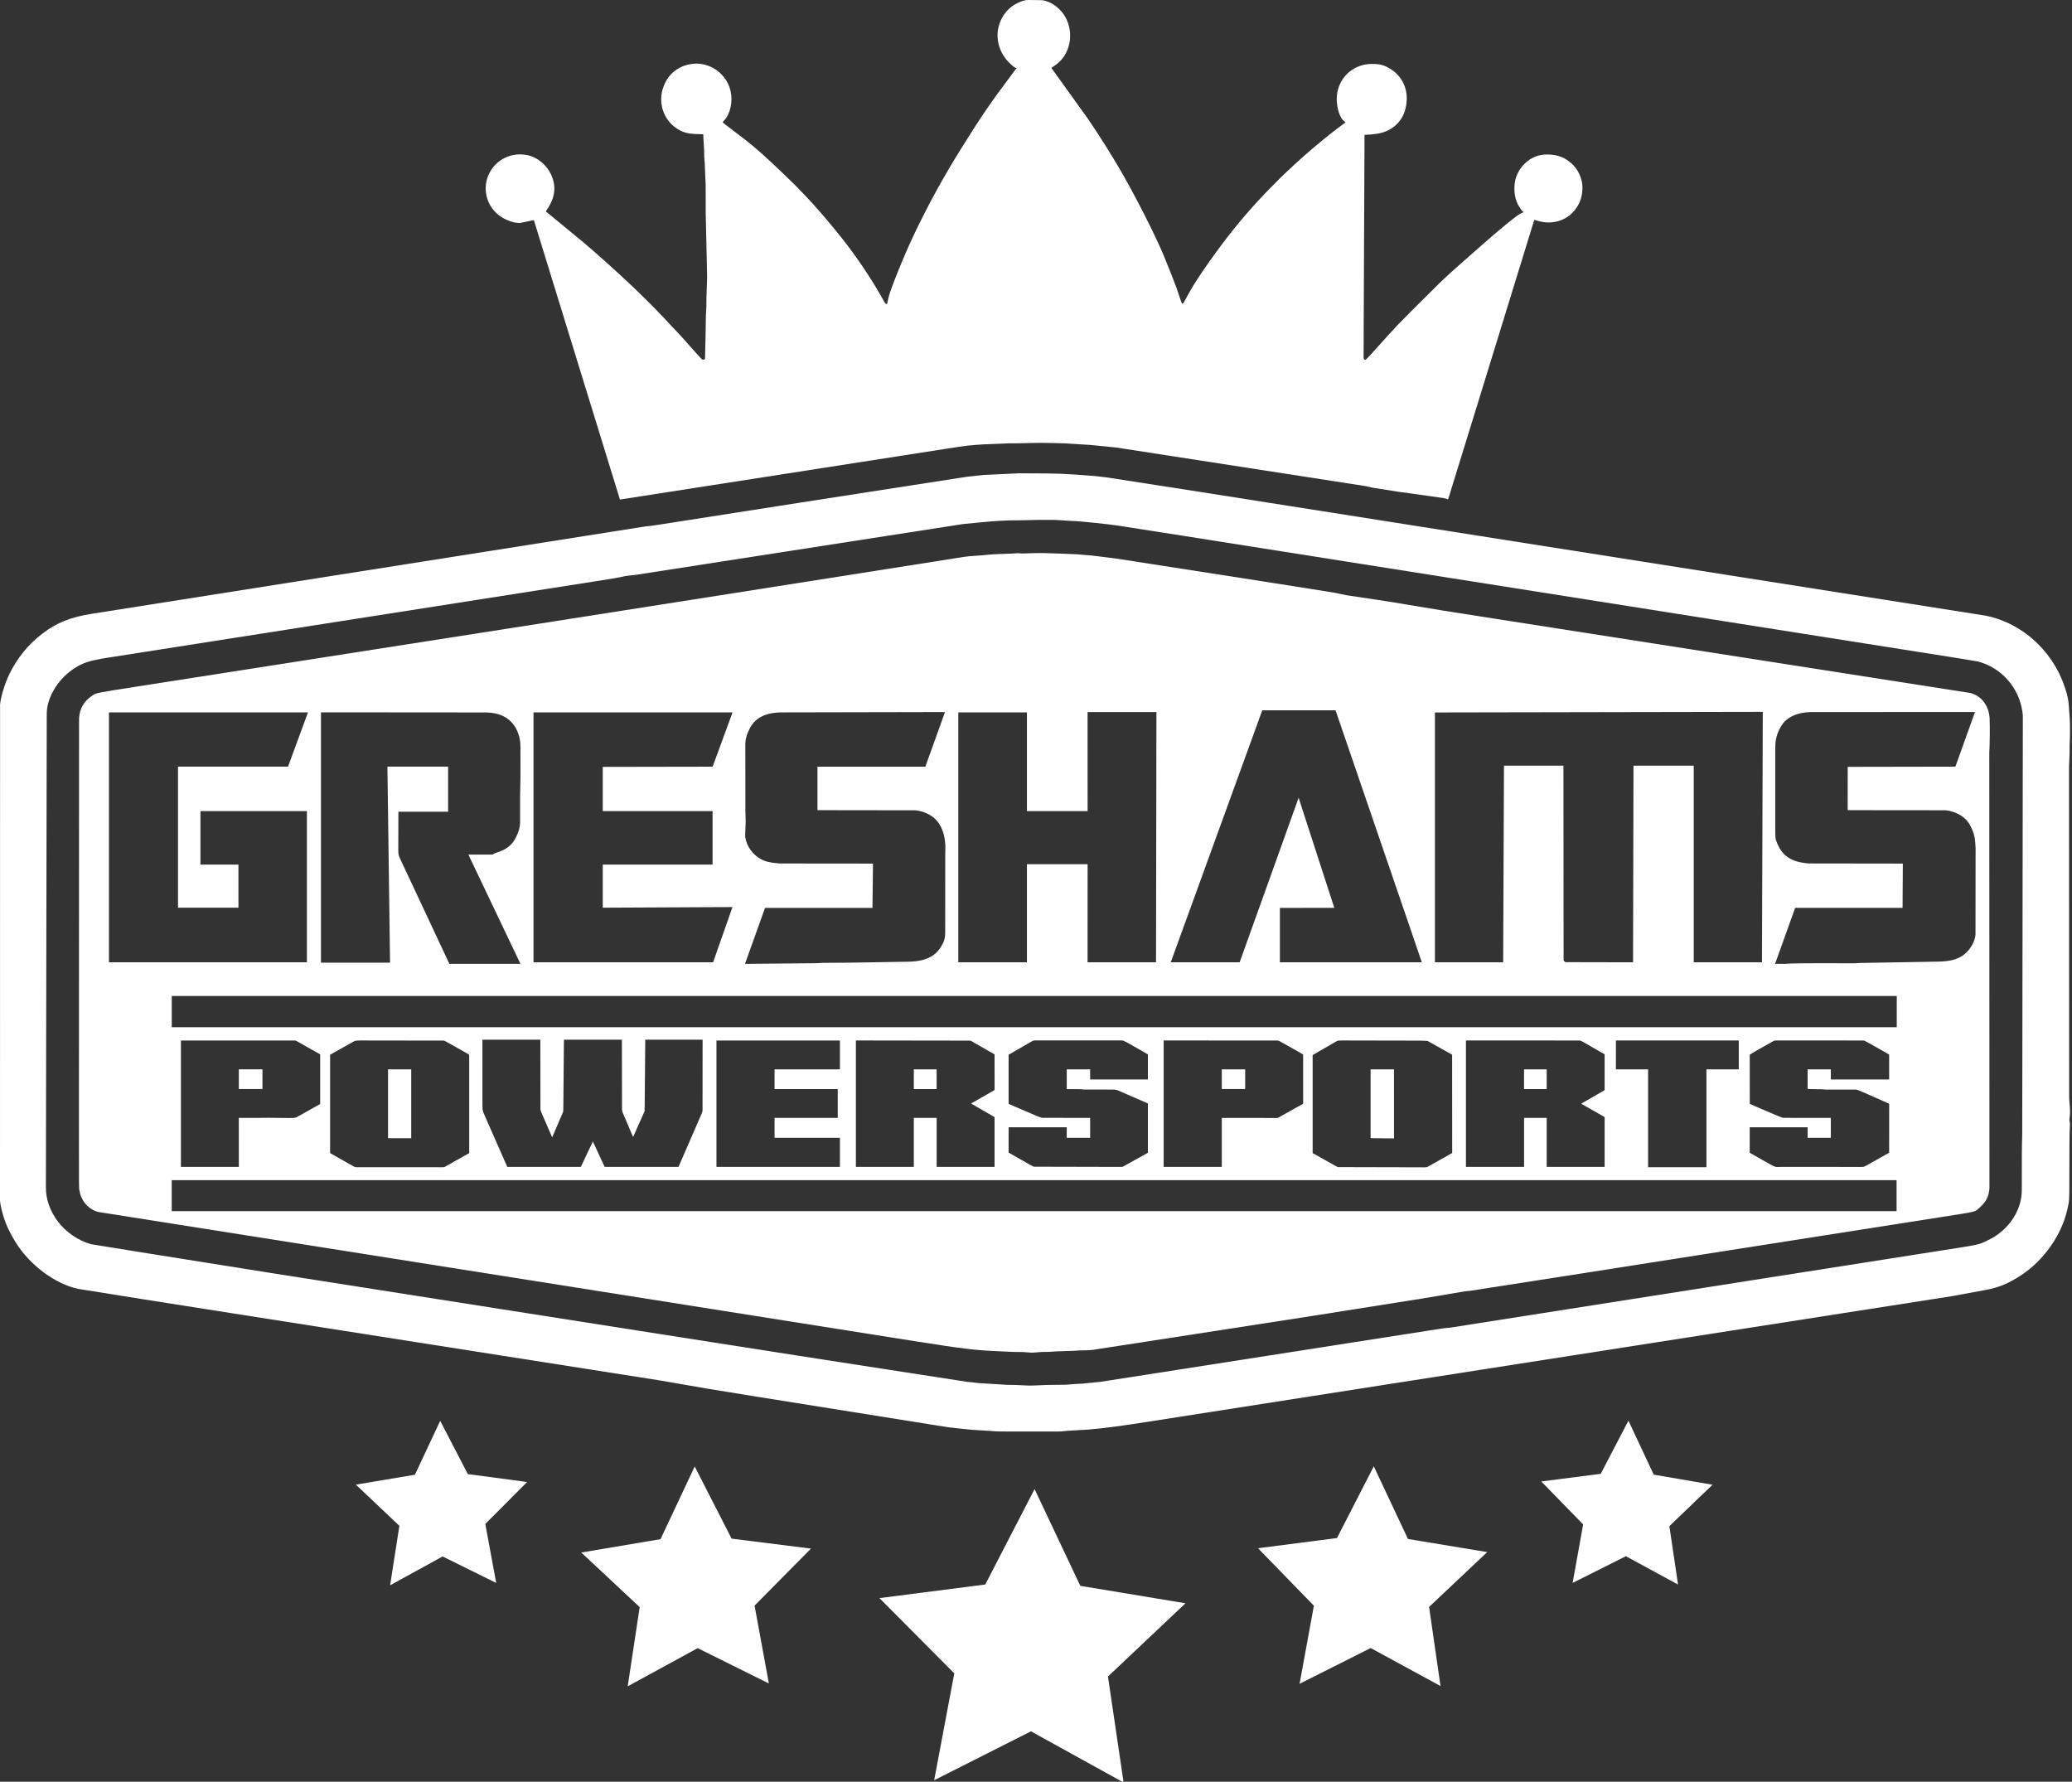 <svg xmlns:xlink="http://www.w3.org/1999/xlink" data-sanitized-enable-background="new 0 0 628 540" viewBox="0 0 628 540" clip-rule="evenodd" fill-rule="evenodd" image-rendering="optimizeQuality" text-rendering="geometricPrecision" shape-rendering="geometricPrecision" xml:space="preserve" xmlns="http://www.w3.org/2000/svg">
 <rect x="0" y="0" width="628" height="540" fill="#333333" stroke="none"/>
 <g id="Layer_1">

  <path d="M325.77,143.82 L325.74,143.82 C329.21,144.08 328.34,144.01 331.81,144.27 C333.92,144.52 333.39,144.45 335.51,144.7 C367.18,149.61 359.27,148.38 390.93,153.37 L601.68,186.57 C607.56,187.7 613.19,190.71 617.63,195.11 C621.88,199.32 624.84,204.42 626.4,210.17 C626.88,211.95 627.03,213.08 627.14,215.51 C627.25,216.8 627.22,216.47 627.32,217.76 C627.43,219.37 627.41,224.07 627.27,226.05 C627.27,227.27 627.27,226.97 627.27,228.19 C627.17,230.58 627.19,229.98 627.1,232.37 L627.14,332.02 C627.14,333.18 627.12,332.69 627.34,335.45 C627.45,336.95 627.44,337.54 627.22,339.2 C627.19,339.48 627.18,339.33 627.34,340.26 C627.4,340.62 627.4,340.32 627.31,342.37 C627.23,344.14 627.2,347.85 627.2,356.84 C627.2,364.01 627.22,363.81 626.55,366.71 C624.81,374.31 619.48,381.91 612.76,386.37 C608.8,388.99 605.85,390.22 601.69,390.98 C595.98,392.03 597.41,391.77 591.7,392.82 L347.67,430.94 C339.16,432.27 334.82,432.84 329.83,433.27 L323.85,433.62 L322.23,433.77 C321.22,433.87 322.74,433.86 311.55,433.86 C301.21,433.86 302.82,433.88 300.25,433.68 C299.05,433.61 299.35,433.63 298.14,433.56 C294.15,433.32 295.19,433.4 290.84,432.95 C287.15,432.56 288.13,432.69 283.95,432.02 L228.06,423.09 C216.34,421.22 212.08,420.5 199.98,418.37 L63.05,396.87 C40.57,393.34 46.19,394.23 23.73,390.63 C16.8,389.19 9.09,383.47 4.8,376.61 C2.99,373.7 1.85,371.28 0.99,368.48 C0.45,366.7 0.04,364.78 -0,363.79 L0.02,213.5 C0.23,211.2 1.5,207.05 2.84,204.3 C5.25,199.37 8.63,195.23 12.89,192 C17.22,188.7 21.37,187.05 27.85,186.02 L128.55,170.13 C166.83,164.08 157.26,165.59 195.53,159.56 C198.47,159.24 196.61,159.51 208.56,157.64 C247.2,151.6 237.54,153.1 276.19,147.11 L293.04,144.5 C295.91,144.18 295.2,144.26 298.07,143.95 L308.97,143.44 L317.27,143.49 C319.98,143.51 323.53,143.65 325.77,143.82 L325.77,143.82 zM316.99,157.57 L316.99,157.57 L314.69,157.57 C311.51,157.64 312.3,157.62 309.13,157.69 C305.01,157.68 302.21,157.83 297.35,158.3 C294.21,158.61 295,158.53 291.86,158.83 L192.73,174.22 C189.06,174.63 189.6,174.56 188.97,174.71 C187.65,175.03 185.97,175.32 180.51,176.17 L32.81,199.31 C26.83,200.25 24.85,200.92 21.88,203 C17.31,206.2 14.18,211.61 14.17,216.33 L13.91,359.96 C13.9,363.5 15.21,367.16 17.61,370.3 C20.06,373.5 23.82,376.05 27.58,377.08 C44.12,379.76 39.98,379.1 56.52,381.73 C87.15,386.62 79.49,385.4 110.13,390.21 L159.75,398 C191.54,402.99 183.59,401.75 215.39,406.73 C246.05,411.53 238.38,410.33 269.05,415.08 L293.26,418.82 L294.56,418.94 C295.67,419.07 295.39,419.04 296.5,419.17 C299.21,419.33 298.53,419.29 301.24,419.46 L305.21,419.71 L307.81,419.75 C312.45,419.98 311.81,419.97 314.34,419.87 L317.48,419.74 C323.87,419.67 322.95,419.69 323.96,419.61 C324.99,419.52 324.73,419.54 325.76,419.45 C328.4,419.34 327.28,419.44 333.61,418.79 L432.71,403.31 C438.2,402.45 437.18,402.59 439.84,402.33 L582.94,379.86 C601.79,376.9 599.12,377.45 602.63,375.83 C605.16,374.67 607.65,372.65 609.39,370.35 C611.68,367.31 612.8,364.05 612.79,360.44 C612.76,351.77 612.8,346.73 612.91,343.89 C612.94,330.92 612.93,334.16 612.95,321.19 L613.1,216.96 C612.99,214.97 612.38,212.58 611.49,210.65 C609.14,205.55 604.82,201.9 599.44,200.47 C595.07,199.73 596.16,199.91 591.78,199.21 L358.74,162.41 C347.39,160.61 350.23,161.06 338.87,159.3 C336.43,158.92 327.96,158.02 325.92,157.93 L323.87,157.83 C319.37,157.53 320.36,157.56 316.99,157.57 L316.99,157.57 z" fill="#FFFFFF"></path>
  <path d="M316.29,167.62 L316.28,167.62 C318.06,167.65 325.49,167.92 326.36,167.99 C331.76,168.43 330.92,168.36 332.27,168.53 C335.67,168.95 334.82,168.84 338.21,169.27 L367.53,173.83 C388.66,177.12 383.38,176.29 404.5,179.64 L408.04,180.39 C413.33,181.16 412.01,180.96 417.29,181.77 C422.84,182.62 421.45,182.4 426.99,183.33 C438.53,185.26 434.88,184.67 452.53,187.43 L597.14,210.02 C600.55,210.87 602.84,213.87 603.03,217.73 C603.14,220.12 603.09,225.66 602.93,228.28 L602.98,360.08 C602.77,362.78 601.96,364.3 599.69,366.27 C598.46,367.33 599.16,367.17 588.63,368.82 L476.82,386.35 C458.94,389.15 463.41,388.45 445.52,391.22 C443.81,391.38 444.66,391.25 439.56,392.12 C430.25,393.7 432.58,393.32 423.25,394.79 C394.23,399.39 401.49,398.25 372.45,402.74 L331.09,409.13 C329.96,409.24 330.53,409.22 327.11,409.28 C326.69,409.29 326.93,409.27 325.45,409.4 C322.5,409.49 323.24,409.47 320.29,409.56 L318.05,409.71 L315.81,409.74 L313.8,409.89 C312.49,409.99 312.93,410.01 310.13,409.77 L307.02,409.73 C303.94,409.58 304.71,409.62 301.62,409.48 C295.48,409.21 291.3,408.7 277.66,406.54 L175.28,390.33 C147.89,385.99 154.74,387.07 127.34,382.74 C97.64,378.03 105.07,379.21 75.37,374.52 L29.87,367.33 C26.94,366.64 24.63,364.09 24.11,360.95 C23.9,359.72 23.92,363.29 23.93,335.97 L23.96,217.75 C24.14,214.74 25.42,212.53 27.99,210.8 C29.18,210 29.19,210 41.47,208.08 L168.49,188.23 C198.57,183.53 191.05,184.71 221.13,179.97 L291,168.96 C293.36,168.59 293.49,168.58 297.8,168.29 L299.46,168.13 C301.31,167.96 300.77,167.99 303.26,167.9 C307.1,167.77 307.03,167.77 307.84,167.7 C308.4,167.65 308.09,167.64 310.04,167.75 C312.1,167.68 311.59,167.69 313.65,167.63 C314.16,167.61 315.4,167.61 316.29,167.62 L316.29,167.62 zM53.95,256.21 L53.95,256.21 L53.95,232.35 L87.3,232.35 C90.75,222.96 89.89,225.31 93.34,215.91 L33.02,215.91 L33.02,216.69 C33.02,259.52 33.02,248.81 33.02,291.64 L93.02,291.64 L93.02,245.83 C74.58,245.83 79.19,245.83 60.75,245.83 L60.75,262.03 L72.27,262.03 C72.27,269.49 72.27,267.62 72.27,275.09 L53.95,275.09 L53.95,256.21 L53.95,256.21 zM574.64,301.86 L574.59,301.86 C276,301.86 350.65,301.86 52.06,301.86 L52.06,311.32 L150.83,311.32 C194.2,311.32 205,311.32 248.37,311.32 L574.89,311.32 C574.89,305.92 574.89,307.27 574.89,301.86 L574.64,301.86 L574.64,301.86 zM574.65,357.67 L574.65,357.67 L574.59,357.67 C276,357.67 350.64,357.67 52.05,357.67 C52.05,363.04 52.05,361.7 52.05,367.07 C97.99,367.07 86.51,367.07 132.44,367.07 C385.23,367.07 322.04,367.07 574.83,367.07 L574.83,357.67 L574.65,357.67 L574.65,357.67 zM94.28,317.99 L94.27,317.99 C89.08,315.04 89.78,315.42 89.41,315.35 C69.65,315.35 74.59,315.35 54.83,315.35 L54.83,353.65 C64.86,353.65 62.35,353.65 72.39,353.65 L72.38,338.81 C76.2,338.82 79.71,338.81 81.32,338.77 L85.81,338.82 C89.26,338.86 89.45,338.85 90.01,338.54 L97.04,334.6 L97.04,319.55 C95.46,318.66 95.86,318.88 94.28,317.99 L94.28,317.99 zM97.28,254.16 C97.28,275.65 97.28,270.27 97.28,291.76 L118.22,291.76 L117.42,232.35 L135.82,232.35 C135.82,240.15 135.82,238.2 135.82,246.01 C127.21,246 129.36,246 120.75,246 L120.72,255.88 C120.72,259.27 120.66,258.96 121.59,260.94 L136.2,292.12 L157.74,292.11 L141.96,259.01 C146.14,259.01 145.1,259.01 149.28,259.01 C149.32,258.98 149.31,258.99 149.35,258.96 L150.17,258.52 C153.46,257.54 155.27,256.14 156.45,253.64 C157.28,251.91 157.63,250.61 157.63,249.25 C157.64,244.74 157.64,245.86 157.63,241.35 L157.75,235.48 C157.77,225.67 157.76,225.23 157.58,224.26 C156.6,218.88 152.91,215.93 147.15,215.93 L97.28,215.89 L97.28,254.16 L97.28,254.16 zM134.47,315.4 L134.46,315.4 C134.36,315.39 134.38,315.39 134.28,315.38 L112.41,315.35 C107.08,315.34 107.95,315.23 106.31,316.15 L100.05,319.66 C100.05,336.69 100.05,332.44 100.05,349.47 C101.36,350.22 101.03,350.03 102.34,350.77 C108.19,354.1 107.39,353.68 107.98,353.75 L129.85,353.76 C135.11,353.76 134.41,353.78 134.77,353.67 L142.21,349.48 C142.21,332.43 142.21,336.69 142.21,319.65 C141.25,319.07 141.51,319.23 140.38,318.59 C134.03,315 134.87,315.46 134.47,315.4 L134.47,315.4 zM189.32,338.57 L189.32,338.57 C188.41,336.48 188.52,337.2 188.52,333.55 L188.49,315.11 L170.95,315.11 L170.91,315.82 L170.76,333.49 C170.73,337.31 170.76,336.78 170.55,337.25 L167.36,344.69 L166.33,342.34 C163.52,335.9 163.88,336.79 163.8,336.11 L163.77,315.11 C153.74,315.11 156.25,315.11 146.21,315.11 C146.21,325.58 146.21,322.96 146.22,333.43 C146.23,336.87 146.14,336.36 147.15,338.65 C150.93,347.22 149.98,345.08 153.75,353.65 L176.05,353.65 L179.69,345.95 L183.26,353.65 L205.64,353.66 L210.81,341.78 C213.17,336.34 212.87,337.08 212.93,336.58 C212.94,324.31 212.94,327.38 212.95,315.11 C203.02,315.11 205.5,315.11 195.57,315.11 L195.41,333.61 C195.38,337.01 195.4,336.54 195.31,336.91 L191.9,344.57 C191.63,344.05 191.69,344.18 191.48,343.68 L189.32,338.57 L189.32,338.57 zM186,245.83 L186,245.83 L182.69,245.83 L182.69,245.3 C182.69,237.94 182.69,239.78 182.69,232.42 L215.99,232.36 L222.03,215.91 C187.56,215.92 196.18,215.91 161.7,215.92 L161.7,291.65 L216.13,291.64 L222.01,274.91 C199.54,275.02 205.16,274.99 182.69,275.1 L182.69,262.03 L215.97,262.03 L215.97,245.83 C198.84,245.83 203.12,245.83 186,245.83 L186,245.83 zM239.02,330.07 L239.02,330.07 C236.59,330.07 237.19,330.07 234.76,330.07 C234.76,326.65 234.76,327.51 234.76,324.1 C246.08,324.1 243.25,324.1 254.57,324.1 C254.57,319.1 254.57,320.35 254.57,315.35 L217.15,315.35 L217.15,353.65 L254.57,353.65 L254.57,344.84 L234.76,344.84 C234.76,341.4 234.76,342.26 234.76,338.81 L253.91,338.81 L253.91,330.07 C245.4,330.07 247.53,330.07 239.02,330.07 L239.02,330.07 zM285.96,215.81 L236.97,215.91 C232.09,215.92 228.87,217.54 227.2,220.84 C226.29,222.65 225.89,224.12 225.9,225.74 L225.92,245.53 C226.03,249.57 226.03,248.78 225.93,251.07 C225.83,253.71 225.83,253.32 225.9,253.81 C226.29,256.45 228.19,259.09 230.62,260.38 C232.1,261.16 233.29,261.44 236.27,261.7 C252.45,261.72 248.41,261.71 264.59,261.73 L264.44,275.16 L256.3,275.16 C242.34,275.16 245.83,275.16 231.87,275.16 L225.8,292.12 L247.62,291.92 C249.24,291.8 248.49,291.82 252.85,291.79 C257.68,291.76 256.47,291.78 261.3,291.7 L275.91,291.46 C280.49,291.27 283.35,289.89 285.17,287.01 C286.14,285.46 286.48,284.31 286.48,282.61 L286.49,259.44 C286.56,255.93 286.57,256.58 286.4,254.86 C286.14,252.39 285.23,250.17 283.83,248.61 C282.35,246.95 279.85,245.78 277.37,245.58 L247.77,245.54 L247.77,232.36 L280.49,232.36 C280.55,232.14 280.6,232 280.67,231.8 C283.95,222.66 283.13,224.95 286.41,215.81 C286.36,215.81 286.01,215.81 285.96,215.81 L285.96,215.81 zM297.2,332.8 L297.2,332.8 L301.45,330.36 L301.44,319.56 L297.26,317.16 C293.86,315.2 294.32,315.45 294.05,315.39 L259.41,315.34 L259.41,353.65 C269.45,353.65 266.94,353.65 276.97,353.65 L276.97,338.81 C280.92,338.81 279.93,338.81 283.89,338.81 L283.89,353.65 C293.92,353.65 291.41,353.65 301.44,353.65 L301.44,338.57 L294.33,334.45 C295.97,333.51 295.56,333.74 297.2,332.8 L297.2,332.8 zM350.27,215.81 L350.27,215.81 L350.09,215.81 C338.4,215.81 341.32,215.81 329.63,215.81 L329.64,245.83 L311.25,245.83 C311.25,228.74 311.25,233.02 311.25,215.92 C299.36,215.92 302.34,215.92 290.45,215.92 L290.45,291.64 L311.25,291.64 L311.25,261.91 L329.64,261.91 C329.63,278.9 329.63,274.65 329.63,291.65 C335.55,291.64 334.07,291.65 339.98,291.64 C345.92,291.64 344.44,291.64 350.38,291.64 L350.5,215.81 L350.27,215.81 L350.27,215.81 zM340.05,315.34 L340.04,315.33 L315.1,315.32 C312.96,315.32 313.47,315.18 311.52,316.31 C308.2,318.23 309.03,317.75 305.7,319.66 L305.7,334.56 L307.02,335.13 C313.88,338.1 315.37,338.72 315.81,338.78 L330.41,338.81 L330.41,339.28 C330.41,342.46 330.41,341.66 330.41,344.84 C326.35,344.84 327.37,344.84 323.31,344.84 C323.32,343.01 323.31,343.47 323.32,341.65 L305.7,341.65 C305.7,346.03 305.7,344.94 305.7,349.32 L306.68,349.88 C314,354.06 313.03,353.52 313.45,353.6 L338.27,353.66 C340.32,353.67 340.02,353.68 340.37,353.57 L347.91,349.38 L347.91,334.42 L340.08,331.02 C337.98,330.11 338.53,330.23 336.2,330.22 L328.43,330.21 C327.39,330.09 327.58,330.1 327.07,330.1 C324.93,330.1 325.46,330.1 323.32,330.1 L323.32,324.09 L330.41,324.09 L330.41,327.16 L347.91,327.16 L347.91,319.56 C346.91,318.96 347.12,319.08 346.44,318.7 C340.56,315.34 340.66,315.39 340.05,315.34 L340.05,315.34 zM392.11,317.95 L392.11,317.96 C391.85,317.81 391.92,317.85 391.66,317.7 C387,315.09 387.63,315.42 387.27,315.36 C367.51,315.35 372.45,315.35 352.69,315.34 L352.69,316.94 C352.69,337.91 352.69,332.67 352.69,353.65 L370.31,353.65 L370.31,338.81 L385.15,338.83 C387.38,338.84 387.05,338.85 387.43,338.74 L394.97,334.52 C394.97,326 394.97,328.13 394.96,319.61 C393.49,318.71 393.9,318.95 392.11,317.95 L392.11,317.95 zM428.29,283.9 L428.3,283.91 L404.79,215.28 C392.1,215.28 395.27,215.28 382.58,215.28 L354.84,291.65 C366.77,291.65 363.79,291.65 375.72,291.65 L384.7,266.62 C389.8,252.43 388.53,255.98 393.6,241.78 L404.41,275.15 L387.92,275.16 C387.92,279.88 387.92,278.7 387.92,283.43 L387.92,291.65 C412.5,291.65 406.36,291.65 430.94,291.65 L428.29,283.9 L428.29,283.9 zM432.22,315.47 L432.27,315.45 C432.1,315.44 432.01,315.44 431.81,315.43 C430.97,315.41 431.18,315.41 430.33,315.39 L409.8,315.35 C404.9,315.34 405.64,315.26 404.63,315.85 C400.76,318.08 401.73,317.53 397.85,319.76 C397.85,336.74 397.85,332.49 397.85,349.47 C400.12,350.74 399.56,350.42 401.82,351.7 C405.79,353.94 405.25,353.65 405.66,353.72 C419.88,353.75 416.32,353.74 430.54,353.78 C432.68,353.79 432.27,353.87 433.43,353.22 C437.26,351.07 436.3,351.6 440.14,349.45 L440.12,319.65 L435.02,316.78 C432.41,315.3 432.81,315.49 432.22,315.47 L432.22,315.47 zM513.35,269.89 C513.35,282.32 513.35,279.22 513.35,291.65 L534.03,291.65 L534.16,253.64 C534.22,231.99 534.21,237.4 534.28,215.75 L434.91,215.93 L434.91,291.65 L455.59,291.65 C455.73,257.6 455.7,266.11 455.84,232.06 C466.14,232.06 463.56,232.06 473.86,232.06 L473.91,291 C473.97,291.25 474.24,291.52 474.5,291.61 C486.19,291.63 483.27,291.62 494.96,291.65 C495.03,257.6 495.02,266.11 495.09,232.06 L513.35,232.06 L513.35,269.89 L513.35,269.89 zM482.2,332.79 L482.2,332.79 L486.34,330.4 L486.34,319.53 L484.8,318.66 C479.17,315.37 479.26,315.42 478.77,315.35 C459.08,315.35 464,315.35 444.31,315.34 L444.31,353.65 L461.93,353.65 L461.93,338.81 C465.84,338.81 464.87,338.81 468.78,338.81 L468.78,353.65 L486.34,353.65 L486.35,338.58 C486.16,338.46 486.01,338.37 485.83,338.26 L479.26,334.52 C479.71,334.22 479.29,334.47 482.2,332.79 L482.2,332.79 zM489.77,315.34 L489.76,324.09 L499.52,324.09 C499.52,341.05 499.52,336.81 499.52,353.76 C509.62,353.76 507.1,353.76 517.2,353.76 C517.2,336.81 517.2,341.05 517.2,324.09 L527.01,324.09 C527.01,319.09 527.01,320.34 527.01,315.34 L489.77,315.34 L489.77,315.34 zM564.84,315.35 L564.84,315.35 C551.84,315.35 555.09,315.35 542.08,315.34 C537.22,315.34 537.9,315.29 537.26,315.66 C531.73,318.77 532.72,318.2 530.33,319.64 C530.33,328.16 530.33,326.03 530.34,334.56 L533.29,335.84 C538.96,338.28 540,338.71 540.52,338.79 C548.74,338.8 546.69,338.8 554.91,338.81 C554.91,342.25 554.91,341.39 554.91,344.84 L547.87,344.84 C547.88,343.01 547.88,343.47 547.88,341.65 L530.32,341.65 C530.32,346.06 530.32,344.96 530.32,349.37 L534.18,351.56 C538.42,353.95 537.8,353.7 539.47,353.67 C540.22,353.66 540.04,353.66 540.78,353.65 L563.84,353.67 C565.14,353.64 564.75,353.77 566.63,352.71 C573.09,349.07 572.24,349.54 572.58,349.42 C572.58,340.9 572.58,343.03 572.59,334.51 C569.94,333.33 570.6,333.63 567.95,332.46 C562.45,330.02 563,330.22 561.83,330.22 C557.03,330.22 558.23,330.22 553.43,330.22 C552.51,330.16 552.74,330.18 551.83,330.12 L550.72,330.12 L547.87,330.05 L547.87,324.09 C551.9,324.09 550.89,324.09 554.91,324.09 L554.91,327.16 C565.01,327.16 562.48,327.16 572.58,327.16 C572.58,322.85 572.58,323.93 572.58,319.61 L570.06,318.17 C565.71,315.68 565.19,315.4 564.84,315.35 L564.84,315.35 zM598.51,216.04 L598.51,216.04 L598.59,215.8 L548.79,215.81 C544.51,215.92 541.41,217.42 539.8,220.15 C538.6,222.18 538.07,224.1 538.07,226.38 C538.08,240.37 538.08,236.87 538.07,250.85 C538.06,254.15 538.07,254.2 538.69,255.68 C540.31,259.55 543.14,261.33 548.28,261.69 L576.73,261.73 L576.65,275.15 L544.09,275.15 L538.01,292.11 L540.07,292.12 C541.11,292.12 540.69,292.14 542.96,292.01 C544.24,291.94 555.88,291.89 560.16,291.94 C562.44,291.96 561.95,291.98 563.61,291.85 L587.21,291.45 C590.89,291.39 593.13,290.84 594.96,289.55 C596.99,288.13 598.58,285.49 598.75,283.27 L598.78,257.06 C598.78,256.43 598.6,254.34 598.5,253.83 C598.2,252.29 597.38,250.36 596.54,249.19 C595.13,247.25 592.47,245.84 589.69,245.57 L560.01,245.54 L560.02,232.41 L592.66,232.35 C596,223.03 595.17,225.36 598.51,216.04 L598.51,216.04 z" fill="#FFFFFF"></path>
  <path d="M79.55,324.09 L79.55,330.06 L72.39,330.06 L72.39,324.09 L79.55,324.09 L79.55,324.09 z" fill="#FFFFFF"></path>
  <path d="M141.72,446.62 L141.75,446.64 L141.82,446.76 L158.88,449.04 C159.2,449.08 159.42,449.11 159.75,449.18 L147.09,461.87 L150.39,479.75 L134.15,471.72 L118.24,480.46 C119.85,470.17 119.45,472.74 121.05,462.44 L107.86,449.96 L125.76,446.95 C130.14,437.61 129.04,439.95 133.42,430.62 C138.17,439.76 136.98,437.47 141.72,446.62 L141.72,446.62 z" fill="#FFFFFF"></path>
  <path d="M124.47,324.09 L124.47,324.09 L124.64,324.09 L124.64,344.96 L117.61,344.96 C117.61,333.04 117.61,336.02 117.61,324.09 C121.53,324.09 120.55,324.09 124.47,324.09 L124.47,324.09 z" fill="#FFFFFF"></path>
  <path d="M356.54,87.11 L356.54,87.11 L357.99,91.4 C358.19,91.97 358.34,92.13 358.55,91.99 C358.69,91.9 358.4,92.41 360.61,88.38 C362.83,84.34 368.85,75.77 373.78,69.63 C378.05,64.31 382.32,59.6 387.93,54.04 C390.42,51.57 395.47,46.97 398.17,44.72 C402.45,41.14 404.1,39.83 407.17,37.58 L407.83,37.1 C406.74,36.16 406.92,36.36 406.52,35.7 C405.28,33.7 404.79,29.98 405.44,27.43 C406.66,22.61 410.77,19.4 415.76,19.38 C418.23,19.37 419.55,19.72 421.41,20.88 C425.46,23.4 427.19,27.9 426.01,32.85 C425.01,37.04 421.68,39.95 417.18,40.56 C415.79,40.75 415.07,40.82 413.57,40.87 C413.42,72.87 413.45,64.87 413.33,96.86 L413.29,108.51 C413.38,108.86 413.59,109.09 413.78,109.06 C414.05,109 414.44,108.61 416.16,106.69 C424.04,97.92 423.14,98.86 433.21,88.86 C438.28,83.81 438.15,83.94 449.35,74.09 C454.61,69.46 459.33,65.59 460.56,64.9 C461.15,64.57 460.98,64.65 461.77,64.33 C460.99,63.52 461.18,63.77 460.43,62.6 C459.25,60.75 458.78,58.3 459.09,55.62 C459.51,52.02 462.08,48.72 465.47,47.42 C468.16,46.39 472.07,46.71 474.42,48.15 C477.17,49.84 478.62,51.8 479.4,54.87 C479.76,56.33 479.68,58.39 479.18,60.1 C478.22,63.35 475.72,65.95 472.61,66.91 C470.38,67.61 468.34,67.6 465.9,66.88 C465.4,66.74 465.52,66.77 465.02,66.63 L456.26,95.08 C451.48,110.62 452.67,106.74 447.88,122.28 C445.88,128.75 441.25,143.76 439.25,150.24 L438.88,151.37 C437.86,150.96 438.77,151.12 432.51,150.24 L423.56,149 L416.04,147.81 L414.03,147.35 L396.42,144.62 C363.26,139.47 371.55,140.75 338.39,135.64 L330.62,134.86 L322.71,134.37 L318.4,134.26 C315.86,134.19 312.6,134.22 308.63,134.35 C307.02,134.36 307.42,134.35 305.81,134.36 C304.13,134.44 304.55,134.42 302.86,134.49 L297.98,134.68 C293.57,134.97 293.03,135.03 286.62,136.03 C258.59,140.4 265.6,139.31 237.57,143.67 L187.9,151.4 L161.81,66.71 L157.61,67.58 C155.79,67.66 152.99,66.64 151.2,65.24 C146.84,61.84 145.92,55.7 149.1,51.18 C151.45,47.83 155.59,46.19 159.69,46.99 C162.93,47.62 165.81,50.03 167.19,53.27 C168.52,56.37 168.26,59.39 166.42,62.52 L165.44,64.08 C172.03,69.5 170.38,68.15 176.97,73.57 C186.2,81.46 195.14,89.85 201.06,96.17 L206.73,102.22 C210.83,106.86 212.59,108.82 212.74,108.91 C213.08,109.08 213.59,108.99 213.68,108.73 L213.85,101.52 C213.93,98.14 213.91,98.99 213.95,95.61 C214.13,92.53 214.1,93.32 214.12,90.08 L214.29,85.24 C214.33,83.88 214.34,84.68 214.23,79.63 L213.89,64.43 C213.89,55.1 213.91,56.66 213.77,53.5 L213.59,49.35 C213.51,48.3 213.53,48.56 213.45,47.52 C213.41,46.12 213.42,46.47 213.39,45.08 L213.2,41.94 C213.17,41.23 213.18,41.41 213.15,40.69 L211.18,40.63 C208.29,40.55 206.68,40.06 204.73,38.66 C201.16,36.12 199.57,31.44 200.82,27.13 C201.73,24.03 203.4,21.91 206.08,20.49 C208.06,19.44 210.67,19.03 212.86,19.44 C216.73,20.16 219.86,22.86 221.14,26.56 C222.16,29.52 221.76,33.2 220.15,35.69 L219.03,37.05 C219.63,37.6 218.68,36.86 225.73,42.25 C228.58,44.43 232.18,47.61 236.91,52.16 C241.53,56.6 240.45,55.52 244.45,59.7 C246.79,62.15 249.5,65.26 253.2,69.75 C258.85,76.6 263.97,84.12 268.08,91.57 C268.36,92.08 268.57,92.24 268.74,92.09 C268.94,91.93 268.86,92.21 269.31,90.14 C269.84,87.76 274.09,77.24 276.98,71.18 C281.3,62.11 286.04,53.46 291.25,45.14 C297.87,34.55 300.01,31.43 307.38,21.61 L308.1,20.65 C307.32,20.34 307.49,20.44 306.9,19.95 C304.06,17.6 302.46,14.48 302.35,11.06 C302.22,7.07 304.35,3.19 307.73,1.28 C309.35,0.36 310.54,-0.01 311.79,0 L315.69,0.05 C318.68,0.35 321.74,2.69 323.23,5.81 C325.18,9.93 324.54,14.94 321.65,18.15 C321.02,18.85 320.23,19.52 319.31,20.13 L318.65,20.57 C325,29.41 323.41,27.2 329.77,36.04 C333,40.76 336.94,47.01 339.84,52.03 C344.3,59.76 350.09,71.19 352.68,77.37 C353.78,80.01 356.09,85.83 356.54,87.11 L356.54,87.11 z" fill="#FFFFFF"></path>
  <path d="M221.59,466.03 L221.57,466.02 L221.73,466.32 L245.8,469.34 L228.7,486.62 C231.18,500.1 230.56,496.73 233.04,510.22 L211.46,499.51 L190.25,511.08 C192.33,497.37 191.81,500.8 193.88,487.08 C183.76,477.62 186.29,479.99 176.18,470.53 C189.91,468.22 186.47,468.8 200.2,466.48 L210.56,444.45 L221.59,466.03 L221.59,466.03 z" fill="#FFFFFF"></path>
  <path d="M298.39,480.26 L298.4,480.26 L298.62,480.23 L313.57,451.3 C321.49,468.06 319.51,463.87 327.43,480.63 L359.31,485.91 C352.67,492.18 354.33,490.62 347.69,496.89 C340.9,503.3 342.6,501.7 335.81,508.11 C338.44,525.86 337.78,521.43 340.4,539.18 C340.52,540.01 340.52,539.89 340.4,539.96 C340.19,540.07 340.92,540.44 335.29,537.33 L312.48,524.72 L283.26,539.48 L283.13,539.56 L288.47,511.21 C288.9,508.95 288.79,509.51 289.22,507.25 L289.24,507.16 L266.55,484.35 C284.54,482.04 280.04,482.61 298.02,480.3 C298.19,480.28 298.24,480.28 298.39,480.26 L298.39,480.26 z" fill="#FFFFFF"></path>
  <path d="M283.77,324.1 L283.77,324.09 L283.88,324.09 C283.88,327.51 283.88,326.65 283.88,330.07 L276.97,330.07 C276.97,326.65 276.97,327.51 276.97,324.09 C280.85,324.09 279.88,324.09 283.77,324.1 L283.77,324.1 z" fill="#FFFFFF"></path>
  <path d="M377.4,324.09 C377.4,327.5 377.4,326.65 377.4,330.06 C373.35,330.06 374.36,330.06 370.31,330.06 L370.31,324.09 C374.23,324.09 373.25,324.09 377.18,324.09 L377.4,324.09 L377.4,324.09 z" fill="#FFFFFF"></path>
  <path d="M405.33,465.94 L405.33,465.94 C411.65,453.63 410.07,456.71 416.38,444.4 L426.74,466.43 L450.76,470.4 L433.14,487.02 L436.6,510.99 L415.44,499.48 L394.61,509.95 C394.35,510.08 394.14,510.2 393.88,510.35 C396.3,497.16 395.69,500.46 398.11,487.27 C398.15,487.07 398.19,486.91 398.24,486.67 L381.91,469.87 C381.69,469.64 381.54,469.47 381.33,469.23 L405.23,466.14 L405.33,465.94 L405.33,465.94 z" fill="#FFFFFF"></path>
  <path d="M419.37,324.09 L419.37,324.09 L422.5,324.09 C422.51,336.05 422.51,333.06 422.51,345.03 L415.41,344.95 L415.41,324.09 L419.37,324.09 L419.37,324.09 z" fill="#FFFFFF"></path>
  <path d="M468.72,324.1 L468.72,324.1 L468.78,324.1 C468.78,327.51 468.78,326.66 468.78,330.07 C464.86,330.07 465.84,330.07 461.92,330.07 C461.92,326.66 461.92,327.51 461.92,324.1 L468.72,324.1 L468.72,324.1 z" fill="#FFFFFF"></path>
  <path d="M485.17,446.68 L485.11,446.7 L485.16,446.69 L493.56,430.57 L501.23,446.93 C511.41,448.68 508.86,448.24 519.04,449.99 L505.97,462.54 L508.59,480.23 L492.78,471.65 L476.65,479.74 L479.83,462.01 L467.13,448.99 C477.44,447.67 474.86,448 485.17,446.68 L485.17,446.68 z" fill="#FFFFFF"></path>
 </g>
</svg>


